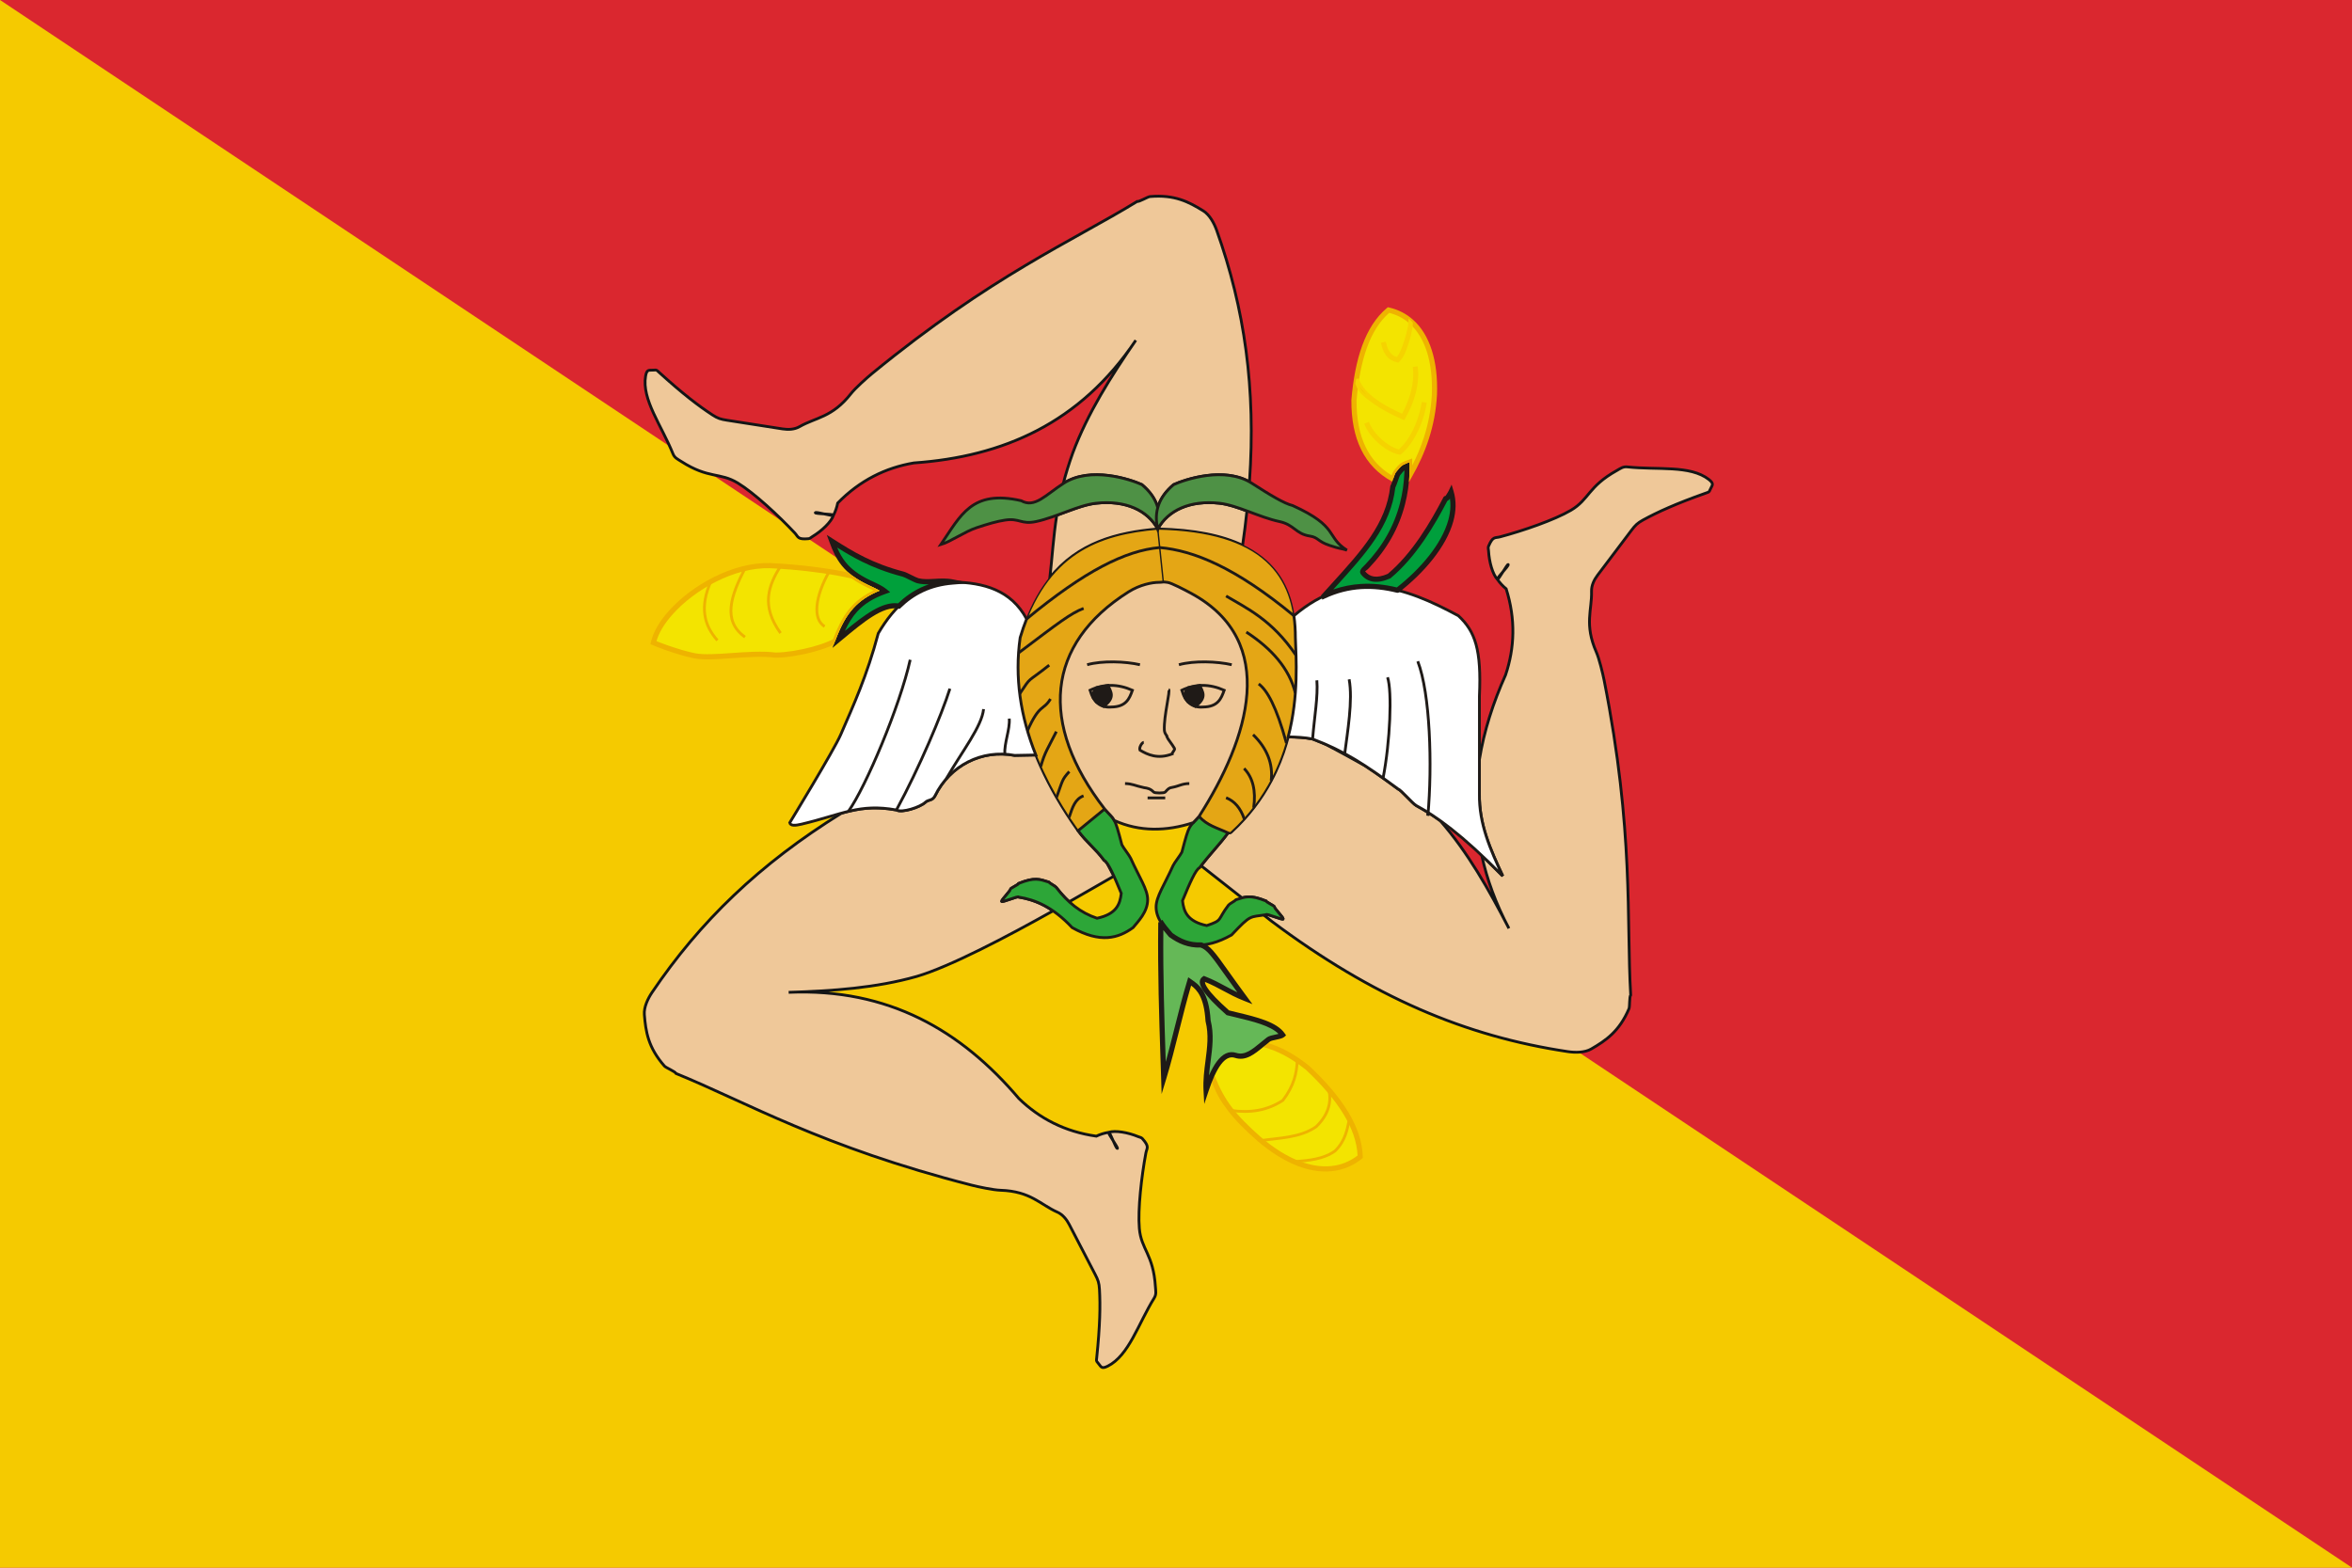 <?xml version="1.0" encoding="UTF-8" standalone="no"?>
<svg
   xmlns:dc="http://purl.org/dc/elements/1.1/"
   xmlns:cc="http://web.resource.org/cc/"
   xmlns:rdf="http://www.w3.org/1999/02/22-rdf-syntax-ns#"
   xmlns:svg="http://www.w3.org/2000/svg"
   xmlns="http://www.w3.org/2000/svg"
   xmlns:sodipodi="http://inkscape.sourceforge.net/DTD/sodipodi-0.dtd"
   xmlns:inkscape="http://www.inkscape.org/namespaces/inkscape"
   xml:space="preserve"
   width="1050"
   height="700"
   style="shape-rendering:geometricPrecision; text-rendering:geometricPrecision; image-rendering:optimizeQuality; fill-rule:evenodd; clip-rule:evenodd"
   viewBox="0 0 297 198"
   id="svg2"
   sodipodi:version="0.32"
   inkscape:version="0.43"
   sodipodi:docname="Flag_of_Sicily.svg"
   version="1.0"
   sodipodi:docbase="C:\Documents and Settings\David Nelson\Archives\Svg"><sodipodi:namedview
     inkscape:window-height="712"
     inkscape:window-width="1024"
     inkscape:pageshadow="2"
     inkscape:pageopacity="0.0"
     borderopacity="1.0"
     bordercolor="#666666"
     pagecolor="#ffffff"
     id="base"
     inkscape:zoom="0.77857143"
     inkscape:cx="525"
     inkscape:cy="350"
     inkscape:window-x="-4"
     inkscape:window-y="-4"
     inkscape:current-layer="layer3"
     gridspacingx="50px"
     gridspacingy="50px"
     showgrid="true"
     inkscape:grid-bbox="true"
     inkscape:grid-points="true"
     gridtolerance="25px" /><defs
     id="defs4"><style
       type="text/css"
       id="style6">
   
    .str1 {stroke:#1F1A17;stroke-width:0.176}
    .str2 {stroke:#1F1A17;stroke-width:0.353}
    .str0 {stroke:#131516;stroke-width:0.353}
    .str4 {stroke:#EEB300;stroke-width:0.353}
    .str3 {stroke:#F5D300;stroke-width:0.353}
    .fil6 {fill:none}
    .fil7 {fill:#1F1A17}
    .fil9 {fill:white}
    .fil12 {fill:#009F3C}
    .fil10 {fill:#00A03B}
    .fil5 {fill:#2DA638}
    .fil8 {fill:#4E9145}
    .fil11 {fill:#65B857}
    .fil1 {fill:#DA2724}
    .fil4 {fill:#E4A615}
    .fil3 {fill:#EFC899}
    .fil13 {fill:#F3E400}
    .fil0 {fill:#F5CB00}
    .fil2 {fill:#1F1A17;fill-rule:nonzero}
    .fil14 {fill:#EEB300;fill-rule:nonzero}
   
  </style></defs><g
     inkscape:groupmode="layer"
     id="layer3"
     inkscape:label="Face"><rect
       style="opacity:1;fill:#da272f;fill-opacity:1;fill-rule:nonzero;stroke:none;stroke-width:0.25;stroke-linecap:round;stroke-linejoin:round;stroke-miterlimit:4;stroke-dasharray:none;stroke-dashoffset:1;stroke-opacity:1"
       id="rect1939"
       width="297"
       height="198"
       x="0"
       y="0" /><path
       style="fill:#f5ca00;fill-opacity:1;fill-rule:evenodd;stroke:none;stroke-width:1px;stroke-linecap:butt;stroke-linejoin:miter;stroke-opacity:1"
       d="M 0,0 L 0,198 L 297,198 L 0,0 z "
       id="path2815"
       sodipodi:nodetypes="cccc" /><g
       transform="matrix(1.002,0,0,1.002,1.2344e-6,-0.445)"
       style="fill-rule:evenodd;shape-rendering:geometricPrecision;text-rendering:geometricPrecision;image-rendering:optimizeQuality;clip-rule:evenodd"
       id="g1678"><path
         class="fil3 str0"
         d="M 83.04,47.358 C 86.058,50.099 88.069,51.628 89.777,52.74 C 90.461,53.185 90.82,53.291 91.624,53.416 C 94.2,53.82 96.04,54.104 98.616,54.508 C 99.34,54.622 100.124,54.589 100.764,54.221 C 102.805,53.052 104.877,53.075 107.228,50.08 C 107.791,49.363 109.225,48.083 109.91,47.521 C 124.949,35.182 135.22,30.801 143.294,25.846 C 143.577,25.896 144.63,25.248 144.917,25.221 C 148.041,24.948 149.829,25.902 151.637,27.019 C 152.439,27.512 153.007,28.575 153.322,29.453 C 156.862,39.36 158.282,49.439 157.464,61.178 C 154.107,59.284 149.335,60.881 147.904,61.531 C 146.867,62.402 146.2,63.367 145.905,64.424 C 145.611,63.367 144.946,62.402 143.909,61.531 C 142.436,60.862 137.423,59.19 134.058,61.353 L 133.998,61.392 C 134.311,60.182 134.702,58.903 135.198,57.528 C 137.066,52.541 139.991,47.902 143.136,43.338 C 136.123,53.79 126.395,58.012 115.165,58.796 C 111.613,59.402 108.378,60.981 105.572,63.851 C 105.462,64.403 105.282,64.915 105.038,65.389 C 104.767,66.219 103.585,67.351 102.401,68.067 C 102.231,68.168 102.08,68.329 101.896,68.346 C 100.479,68.476 100.616,68.11 100.159,67.623 C 98.124,65.45 95.05,62.589 92.983,61.33 C 90.695,59.937 89.341,60.843 85.854,58.609 C 85.377,58.304 85.017,58.16 84.809,57.641 C 83.388,54.109 80.852,50.794 81.36,47.843 C 81.522,46.906 81.83,47.157 82.42,47.094 C 82.775,47.058 82.763,47.107 83.04,47.358 L 83.04,47.358 z M 145.906,67.123 C 147.173,64.784 149.96,63.46 153.701,63.88 C 154.762,63.999 155.933,64.398 157.142,64.844 C 156.992,66.265 156.81,67.711 156.598,69.185 C 153.992,67.945 150.498,67.217 145.906,67.123 L 145.906,67.123 z M 132.307,73.277 C 132.606,70.642 132.743,68.15 133.173,65.396 C 134.904,64.77 136.616,64.048 138.112,63.88 C 141.852,63.46 144.639,64.784 145.906,67.123 C 140.699,67.567 135.848,68.86 132.307,73.277 L 132.307,73.277 z M 105.038,65.389 C 104.947,65.565 102.857,64.903 102.751,65.071 C 102.661,65.217 105.09,65.228 105.038,65.389 z M 214.989,62.591 C 211.149,63.957 208.85,65.009 207.064,65.989 C 206.349,66.383 206.086,66.649 205.595,67.298 C 204.024,69.379 202.904,70.867 201.332,72.947 C 200.891,73.531 200.55,74.239 200.571,74.975 C 200.637,77.327 199.64,79.143 201.171,82.63 C 201.537,83.464 201.987,85.33 202.16,86.201 C 205.936,105.284 204.949,116.406 205.506,125.863 C 205.327,126.089 205.403,127.324 205.29,127.59 C 204.057,130.473 202.371,131.598 200.534,132.666 C 199.719,133.139 198.515,133.137 197.591,132.999 C 184.647,131.065 173.012,126.11 160.278,116.581 C 160.013,116.37 159.672,116.098 159.274,115.785 C 159.363,115.771 159.456,115.757 159.555,115.741 C 159.555,115.525 161.709,116.486 161.709,116.27 C 161.709,116.054 160.613,114.976 160.613,114.76 C 160.613,114.617 159.555,114.158 159.555,114.015 C 158.006,113.397 157.296,113.413 156.522,113.62 C 154.666,112.162 152.641,110.573 151.366,109.566 C 152.456,108.137 153.692,106.879 154.763,105.43 L 154.76,105.429 C 154.927,105.452 155.055,105.437 155.128,105.371 C 155.73,104.82 156.288,104.256 156.807,103.682 L 156.807,103.683 L 156.807,103.682 C 157.228,103.216 157.622,102.743 157.992,102.266 L 157.992,102.269 L 157.992,102.266 C 158.859,101.147 159.589,100.001 160.203,98.846 L 160.203,98.848 L 160.203,98.846 C 161.04,97.27 161.662,95.678 162.121,94.117 C 162.199,93.853 162.272,93.59 162.34,93.329 C 163.385,93.349 164.422,93.397 165.418,93.595 C 166.022,93.823 166.596,94.056 167.148,94.299 C 168.661,95.116 170.321,95.997 171.991,96.941 C 172.736,97.424 173.497,97.947 174.301,98.52 L 174.301,98.522 L 174.301,98.52 C 174.907,98.952 175.537,99.413 176.206,99.906 C 176.538,99.983 178.026,101.737 178.485,101.986 C 178.956,102.242 179.452,102.527 179.982,102.86 L 179.948,103.26 L 179.982,102.86 C 180.456,103.158 180.958,103.493 181.493,103.877 C 184.964,107.856 187.645,112.583 190.16,117.466 C 188.511,114.359 187.392,111.295 186.734,108.268 C 187.554,109.04 188.433,109.9 189.381,110.862 C 187.851,107.593 186.371,104.309 186.442,100.507 L 186.442,96.176 C 187.022,92.579 188.161,89.028 189.74,85.511 C 190.883,82.092 191.018,78.497 189.814,74.667 C 189.377,74.31 189.011,73.909 188.709,73.471 C 188.105,72.841 187.665,71.263 187.593,69.882 C 187.583,69.684 187.513,69.476 187.586,69.305 C 188.141,67.994 188.398,68.288 189.044,68.115 C 191.919,67.347 195.893,65.988 197.978,64.76 C 200.285,63.401 200.128,61.779 203.743,59.761 C 204.237,59.483 204.534,59.234 205.089,59.296 C 208.873,59.711 212.993,59.04 215.355,60.881 C 216.104,61.465 215.737,61.621 215.514,62.17 C 215.379,62.499 215.341,62.465 214.989,62.591 L 214.989,62.591 z M 162.71,91.724 L 162.711,91.725 C 162.635,92.103 162.551,92.483 162.457,92.867 C 162.551,92.483 162.634,92.102 162.71,91.724 z M 188.709,73.471 C 188.596,73.307 190.167,71.778 190.068,71.605 C 189.983,71.457 188.826,73.592 188.709,73.471 z M 138.211,171.578 C 138.633,167.524 138.675,164.996 138.559,162.962 C 138.512,162.147 138.386,161.795 138.011,161.073 C 136.81,158.759 135.951,157.107 134.751,154.792 C 134.414,154.142 133.922,153.529 133.248,153.231 C 131.098,152.277 129.889,150.595 126.082,150.474 C 125.172,150.445 123.294,150.047 122.433,149.827 C 103.586,145.013 93.974,139.329 85.2,135.757 C 85.074,135.497 83.926,135.034 83.736,134.818 C 81.666,132.463 81.376,130.456 81.204,128.338 C 81.128,127.399 81.649,126.313 82.171,125.54 C 88.207,116.6 95.712,109.348 106.05,102.94 C 108.235,102.342 110.127,102.027 112.971,102.541 C 113.65,102.941 115.962,102.195 116.624,101.562 C 116.999,101.204 117.514,101.407 117.84,100.741 C 119.701,96.937 123.736,94.867 127.869,95.661 C 128.76,95.644 129.651,95.627 130.542,95.611 L 130.542,95.61 L 130.467,95.421 C 130.683,95.97 130.916,96.519 131.162,97.067 L 131.161,97.069 L 131.162,97.067 C 131.744,98.364 132.41,99.657 133.153,100.944 L 133.153,100.944 L 133.153,100.944 C 133.966,102.354 134.872,103.757 135.866,105.155 C 137,106.689 138.017,107.359 139.151,108.893 C 139.265,108.945 139.392,109.078 139.532,109.277 C 139.814,109.795 140.095,110.323 140.372,110.867 L 140.378,110.879 C 139.138,111.584 137.134,112.754 134.746,114.11 C 134.174,113.586 133.634,112.983 133.107,112.3 C 132.975,112.128 132.306,111.802 132.169,111.631 C 131,111.265 130.406,110.989 128.384,111.796 C 128.384,111.939 127.327,112.397 127.327,112.541 C 127.327,112.756 126.231,113.835 126.231,114.051 C 126.231,114.267 128.384,113.306 128.384,113.521 C 129.762,113.751 131.182,114.204 132.709,115.258 C 126.956,118.477 119.802,122.26 115.526,123.523 C 110.4,124.972 104.931,125.36 99.391,125.527 C 111.965,124.992 121.127,130.331 128.408,138.917 C 131,141.422 134.187,143.093 138.162,143.657 C 138.672,143.416 139.191,143.259 139.717,143.175 C 140.546,142.901 142.159,143.184 143.437,143.715 C 143.619,143.791 143.838,143.817 143.96,143.957 C 144.905,145.022 144.529,145.128 144.406,145.785 C 143.861,148.71 143.374,152.882 143.584,155.293 C 143.816,157.96 145.348,158.518 145.611,162.649 C 145.649,163.215 145.746,163.59 145.451,164.065 C 143.445,167.3 142.275,171.307 139.597,172.645 C 138.747,173.07 138.764,172.671 138.365,172.234 C 138.126,171.97 138.173,171.949 138.211,171.578 L 138.211,171.578 z M 129.5,92.607 L 129.485,92.558 L 129.486,92.56 L 129.5,92.607 L 129.5,92.607 z M 136.697,104.476 L 136.285,104.812 M 139.717,143.175 C 139.914,143.144 140.617,145.221 140.815,145.205 C 140.986,145.192 139.558,143.228 139.717,143.175 z "
         id="path16"
         style="fill:#efc899;fill-rule:evenodd;stroke:#131516;stroke-width:0.353" /><g
         transform="translate(0,-6)"
         id="_144242368"
         style="fill-rule:evenodd">
   <path
   id="_142728856"
   class="fil4 str1"
   d="M 135.866,111.155 C 136.982,110.242 138.097,109.329 139.213,108.417 C 130.902,97.662 131.818,87.627 142.205,81.058 C 143.678,80.127 145.223,79.848 146.052,79.848 C 146.61,79.848 146.447,79.746 147.154,79.856 C 147.657,79.934 149.306,80.794 150.126,81.239 C 161.257,87.28 157.37,99.553 151.115,109.341 C 150.969,109.57 154.589,111.863 155.128,111.37 C 164.443,102.845 163.398,91.329 163.25,86.814 C 163.256,78.912 159.128,73.395 145.907,73.122 C 138.477,73.756 131.775,76.12 128.564,86.814 C 127.378,95.142 130.239,103.23 135.866,111.155 L 135.866,111.155 z "
   style="fill:#e4a615;stroke:#1f1a17;stroke-width:0.176" />
   <path
   id="_142718456"
   class="fil5 str2"
   d="M 135.866,111.155 C 136.982,110.242 138.097,109.329 139.213,108.417 C 140.506,109.902 140.409,109.205 141.383,112.931 C 141.573,113.316 142.334,114.274 142.493,114.628 C 143.573,117.038 144.631,118.537 144.632,119.843 C 144.633,121.419 143.401,122.607 142.792,123.368 C 140.913,124.73 138.669,125.358 135.119,123.368 C 132.627,120.718 130.46,119.867 128.385,119.521 C 128.385,119.305 126.231,120.267 126.231,120.051 C 126.231,119.835 127.328,118.756 127.328,118.54 C 127.328,118.397 128.385,117.939 128.385,117.795 C 130.406,116.989 131.001,117.264 132.17,117.631 C 132.306,117.801 132.975,118.128 133.108,118.3 C 134.579,120.205 136.144,121.484 138.251,122.188 C 140.709,121.666 141.151,120.411 141.305,119.05 C 140.391,116.833 139.647,115.12 139.151,114.893 C 138.017,113.359 137,112.689 135.866,111.155 L 135.866,111.155 z "
   style="fill:#2da638;stroke:#1f1a17;stroke-width:0.353" />
   <path
   id="_143583808"
   class="fil5 str2"
   d="M 154.763,111.43 C 153.416,110.8 152.051,110.474 151.115,109.341 C 149.822,110.826 149.919,110.129 148.945,113.856 C 148.755,114.24 147.994,115.199 147.835,115.552 C 146.755,117.962 145.697,119.462 145.696,120.768 C 145.695,122.344 146.926,123.531 147.535,124.293 C 149.414,125.654 151.659,126.282 155.209,124.293 C 157.701,121.642 157.48,122.086 159.555,121.74 C 159.555,121.525 161.709,122.486 161.709,122.27 C 161.709,122.054 160.612,120.975 160.612,120.76 C 160.612,120.616 159.555,120.158 159.555,120.014 C 157.534,119.207 156.939,119.483 155.77,119.85 C 155.634,120.02 154.965,120.347 154.832,120.519 C 153.361,122.424 154.184,122.409 152.077,123.113 C 149.618,122.591 149.177,121.335 149.023,119.975 C 149.937,117.757 150.681,116.045 151.177,115.817 C 152.311,114.284 153.629,112.963 154.763,111.43 L 154.763,111.43 z "
   style="fill:#2da638;stroke:#1f1a17;stroke-width:0.353" />
   <line
   id="_143096136"
   class="fil6 str1"
   x1="145.906"
   y1="73.122"
   x2="146.603"
   y2="79.807"
   style="fill:none;stroke:#1f1a17;stroke-width:0.176" />
   <g
   id="g23">
    <path
   id="_143225520"
   class="fil6 str2"
   d="M 146.15,75.462 C 150.463,75.841 155.722,77.995 163.061,84.057"
   style="fill:none;stroke:#1f1a17;stroke-width:0.353" />
    <path
   id="_143093656"
   class="fil6 str2"
   d="M 154.515,81.571 C 157.074,83.1 160.297,84.547 163.332,89.05"
   style="fill:none;stroke:#1f1a17;stroke-width:0.353" />
    <path
   id="_142926808"
   class="fil6 str2"
   d="M 157.067,86.117 C 160.261,88.204 162.472,90.701 163.244,93.798"
   style="fill:none;stroke:#1f1a17;stroke-width:0.353" />
    <path
   id="_143375480"
   class="fil6 str2"
   d="M 158.627,92.651 C 159.703,93.461 160.843,95.47 162.122,100.116"
   style="fill:none;stroke:#1f1a17;stroke-width:0.353" />
    <path
   id="_142933504"
   class="fil6 str2"
   d="M 157.918,99.044 C 159.689,100.776 160.45,102.711 160.203,104.848"
   style="fill:none;stroke:#1f1a17;stroke-width:0.353" />
    <path
   id="_142898016"
   class="fil6 str2"
   d="M 156.783,103.306 C 157.892,104.455 158.295,106.109 157.992,108.268"
   style="fill:none;stroke:#1f1a17;stroke-width:0.353" />
    <path
   id="_142726856"
   class="fil6 str2"
   d="M 154.515,106.999 C 155.584,107.419 156.348,108.313 156.807,109.682"
   style="fill:none;stroke:#1f1a17;stroke-width:0.353" />
   </g>
   <path
   id="_143661976"
   class="fil6 str2"
   d="M 146.15,75.462 C 141.837,75.841 136.716,78.4 129.376,84.463 M 136.551,106.757 C 135.482,107.177 135.186,108.121 134.727,109.49 M 134.753,103.702 C 133.824,104.734 133.953,104.736 133.152,106.944 M 133.125,98.66 C 132.096,100.722 131.655,101.261 131.161,103.069 M 132.386,94.544 C 131.469,96.06 131.028,95.082 129.483,98.554 M 132.224,90.285 C 129.287,92.63 130.052,91.569 128.508,93.895 M 136.559,83.13 C 134.903,83.767 133.403,84.947 128.36,88.747"
   style="fill:none;stroke:#1f1a17;stroke-width:0.353" />
   <path
   id="_143584304"
   class="fil3 str2"
   d="M 140.434,109.865 C 143.59,111.3 147.016,111.246 150.377,110.138 C 150.563,109.939 150.797,109.706 151.115,109.341 C 157.37,99.553 161.257,87.28 150.126,81.239 C 149.306,80.794 147.657,79.934 147.154,79.856 C 146.447,79.746 146.61,79.848 146.052,79.848 C 145.223,79.848 143.678,80.126 142.205,81.058 C 131.818,87.627 130.902,97.662 139.213,108.416 C 139.874,109.176 140.171,109.364 140.434,109.865 L 140.434,109.865 z "
   style="fill:#efc899;stroke:#1f1a17;stroke-width:0.353" />
   <g
   id="g34">
    <g
   id="g36">
     <path
   id="_142681768"
   class="fil6 str2"
   d="M 137.006,90.232 C 138.918,89.699 141.826,89.809 143.66,90.232"
   style="fill:none;stroke:#1f1a17;stroke-width:0.353" />
     <path
   id="_142681960"
   class="fil6 str2"
   d="M 137.368,93.449 C 139.075,92.632 140.856,92.633 142.711,93.449 C 142.336,94.514 141.913,95.546 140.039,95.564 C 138.704,95.675 137.813,94.969 137.368,93.449 L 137.368,93.449 z "
   style="fill:none;stroke:#1f1a17;stroke-width:0.353" />
     <path
   id="_21127784"
   class="fil7 str2"
   d="M 138.188,93.122 C 137.89,93.472 137.62,93.946 137.771,94.411 C 137.901,94.583 138.031,94.756 138.161,94.929 C 138.468,95.114 138.775,95.298 139.083,95.483 C 140.606,94.352 139.975,93.627 139.634,92.847 C 139.086,92.961 138.736,93.008 138.188,93.122 z "
   style="fill:#1f1a17;stroke:#1f1a17;stroke-width:0.353" />
    </g>
    <g
   id="g41">
     <path
   id="_142910416"
   class="fil6 str2"
   d="M 148.572,90.232 C 150.484,89.699 153.392,89.809 155.226,90.232"
   style="fill:none;stroke:#1f1a17;stroke-width:0.353" />
     <path
   id="_143199136"
   class="fil6 str2"
   d="M 148.934,93.449 C 150.641,92.632 152.422,92.633 154.277,93.449 C 153.902,94.514 153.479,95.546 151.605,95.564 C 150.27,95.675 149.379,94.969 148.934,93.449 z "
   style="fill:none;stroke:#1f1a17;stroke-width:0.353" />
     <path
   id="_143097016"
   class="fil7 str2"
   d="M 149.753,93.122 C 149.455,93.472 149.185,93.946 149.336,94.411 C 149.466,94.583 149.596,94.756 149.726,94.929 C 150.033,95.114 150.34,95.298 150.648,95.483 C 152.171,94.352 151.54,93.627 151.199,92.847 C 150.651,92.961 150.301,93.008 149.753,93.122 z "
   style="fill:#1f1a17;stroke:#1f1a17;stroke-width:0.353" />
    </g>
    <path
   id="_143096640"
   class="fil6 str2"
   d="M 147.27,93.345 C 147.531,93.484 146.654,96.629 146.736,98.468 C 146.76,99 147.18,99.236 147.054,99.321 C 147.193,99.642 147.701,100.227 148.012,100.778 C 148.116,100.962 147.688,101.309 147.726,101.475 C 145.914,102.169 144.633,101.578 143.659,100.994 C 143.527,100.684 143.898,100.031 144.141,100.02"
   style="fill:none;stroke:#1f1a17;stroke-width:0.353" />
    <path
   id="_142969744"
   class="fil6 str2"
   d="M 141.78,105.209 C 142.733,105.235 142.971,105.466 144.161,105.724 C 144.646,105.792 144.985,105.864 145.391,106.287 C 145.53,106.432 146.7,106.432 146.833,106.291 C 147.231,105.87 147.303,105.75 147.745,105.688 C 148.555,105.544 148.98,105.209 149.88,105.209"
   style="fill:none;stroke:#1f1a17;stroke-width:0.353" />
    <line
   id="_143198424"
   class="fil6 str2"
   x1="144.624"
   y1="107.019"
   x2="146.846"
   y2="107.019"
   style="fill:none;stroke:#1f1a17;stroke-width:0.353" />
   </g>
   <path
   id="_143037824"
   class="fil8 str2"
   d="M 145.906,73.122 C 144.639,70.784 141.852,69.46 138.112,69.88 C 135.867,70.132 133.135,71.636 130.584,72.182 C 128.672,72.592 128.501,71.722 126.659,72.003 C 125.615,72.163 124.578,72.465 123.08,72.959 C 121.582,73.453 119.743,74.752 118.564,75.089 C 121.078,71.414 122.449,68.13 128.694,69.558 C 130.405,70.523 131.746,68.839 134.058,67.353 C 137.423,65.19 142.436,66.862 143.908,67.531 C 145.77,69.095 146.435,70.96 145.906,73.122 L 145.906,73.122 z "
   style="fill:#4e9145;stroke:#1f1a17;stroke-width:0.353" />
   <path
   id="_142728176"
   class="fil8 str2"
   d="M 145.906,73.122 C 147.173,70.784 149.96,69.46 153.701,69.88 C 155.945,70.132 158.677,71.636 161.228,72.182 C 163.14,72.592 163.25,73.737 165.091,74.018 C 166.135,74.177 166.046,74.693 167.544,75.187 C 169.042,75.681 168.565,75.454 169.744,75.791 C 167.068,74.12 168.817,72.846 162.905,70.169 C 161.834,69.913 160.066,68.839 157.754,67.353 C 154.389,65.19 149.376,66.862 147.904,67.531 C 146.042,69.095 145.377,70.96 145.906,73.122 L 145.906,73.122 z "
   style="fill:#4e9145;stroke:#1f1a17;stroke-width:0.353" />
   <path
   id="_143218672"
   class="fil9 str2"
   d="M 129.376,84.463 C 127.417,80.81 123.979,79.873 120.068,79.804 C 115.436,80.172 112.714,82.813 110.683,86.275 C 109.243,91.671 107.584,95.273 105.948,99.048 C 105.106,100.995 99.524,110.15 99.524,110.15 C 99.631,110.554 100.203,110.52 101.027,110.325 C 106.163,109.108 108.263,107.69 112.971,108.541 C 113.65,108.94 115.962,108.195 116.624,107.562 C 116.998,107.203 117.513,107.407 117.839,106.741 C 119.7,102.937 123.735,100.867 127.868,101.661 C 128.76,101.644 129.65,101.627 130.542,101.61 L 130.542,101.61 C 128.602,96.753 127.849,91.828 128.563,86.814 C 128.813,85.98 129.085,85.198 129.376,84.463 z "
   style="fill:#ffffff;stroke:#1f1a17;stroke-width:0.353" />
   <path
   id="_143564360"
   class="fil6 str2"
   d="M 126.637,101.508 C 126.523,100.15 127.304,98.382 127.189,97.024 M 119.235,104.636 C 121.267,101.108 123.733,98.02 123.953,95.827 M 112.971,108.541 C 115.863,103.209 118.691,96.488 119.709,93.254 M 106.917,108.715 C 109.109,105.656 113.421,95.404 114.705,89.608"
   style="fill:none;stroke:#1f1a17;stroke-width:0.353" />
   <path
   id="_143217928"
   class="fil9 str2"
   d="M 163.061,84.057 C 170.204,77.969 177.019,80.405 183.788,84.057 C 185.919,86.031 186.705,88.335 186.442,94.19 C 186.442,98.296 186.442,102.401 186.442,106.506 C 186.371,110.308 187.851,113.593 189.38,116.861 C 184.131,111.535 180.964,109.334 178.485,107.986 C 178.026,107.737 176.538,105.983 176.206,105.906 C 172.148,102.915 169.476,101.129 165.418,99.594 C 164.422,99.396 163.385,99.349 162.34,99.329 C 163.701,94.126 163.332,89.359 163.249,86.814 C 163.25,85.858 163.189,84.938 163.06,84.057 L 163.061,84.057 L 163.061,84.057 z "
   style="fill:#ffffff;stroke:#1f1a17;stroke-width:0.353" />
   <path
   id="_143184320"
   class="fil6 str2"
   d="M 179.948,109.259 C 180.517,102.891 180.24,93.86 178.671,89.798 M 174.301,104.521 C 175.195,99.952 175.455,93.586 174.866,91.818 M 169.467,101.435 C 169.802,98.787 170.512,94.719 170.024,92.071 M 165.418,99.594 C 165.648,96.751 166.117,94.232 165.954,92.196"
   style="fill:none;stroke:#1f1a17;stroke-width:0.353" />
   <path
   id="_142917432"
   class="fil10"
   d="M 111.54,80.977 C 110.983,80.519 110.129,80.168 109.554,79.894 C 106.466,78.422 105.633,76.816 104.834,74.658 C 107.382,76.284 109.828,77.769 113.837,78.819 C 114.206,78.915 115.29,79.551 115.676,79.646 C 117.056,79.984 118.461,79.48 120.069,79.804 C 117.151,80.036 114.991,81.168 113.285,82.841 C 111.132,82.445 108.504,84.702 105.662,87.063 C 106.867,83.955 108.194,82.17 111.54,80.977 L 111.54,80.977 z "
   style="fill:#00a03b" />
   <path
   id="_142909704"
   class="fil2"
   d="M 111.743,80.724 L 111.747,80.728 L 112.185,81.092 L 111.648,81.283 C 110.028,81.861 108.9,82.578 108.037,83.521 C 107.415,84.201 106.924,85.006 106.478,85.966 C 108.92,83.952 111.185,82.245 113.175,82.496 C 114.026,81.684 114.984,81 116.085,80.487 C 116.399,80.341 116.725,80.209 117.063,80.091 C 116.574,80.104 116.091,80.082 115.6,79.961 L 115.599,79.961 C 115.366,79.904 114.965,79.704 114.574,79.508 C 114.242,79.342 113.916,79.178 113.762,79.135 L 113.758,79.134 L 113.755,79.133 C 111.726,78.602 110.092,77.96 108.644,77.246 C 107.518,76.691 106.505,76.092 105.504,75.466 C 105.794,76.143 106.125,76.759 106.588,77.328 C 107.251,78.146 108.197,78.887 109.694,79.6 L 109.694,79.602 L 110.013,79.749 C 110.57,80.006 111.251,80.32 111.742,80.721 L 111.743,80.724 L 111.743,80.724 z M 110.845,80.895 C 110.49,80.686 110.088,80.5 109.741,80.34 C 109.651,80.298 109.605,80.278 109.415,80.187 L 109.414,80.188 C 107.823,79.43 106.808,78.63 106.084,77.738 C 105.36,76.846 104.938,75.877 104.528,74.77 L 104.193,73.865 L 105.008,74.385 C 106.272,75.191 107.511,75.963 108.931,76.663 C 110.344,77.359 111.937,77.985 113.916,78.504 L 113.916,78.503 L 113.924,78.505 L 113.932,78.508 C 114.142,78.566 114.501,78.746 114.864,78.927 C 115.223,79.107 115.59,79.29 115.754,79.33 L 115.754,79.331 C 116.394,79.487 117.068,79.448 117.769,79.406 C 118.512,79.362 119.285,79.315 120.132,79.486 L 122.41,79.945 L 120.094,80.128 C 118.677,80.241 117.443,80.572 116.36,81.077 C 115.276,81.582 114.338,82.262 113.512,83.072 L 113.392,83.191 L 113.226,83.16 C 111.291,82.804 108.818,84.86 106.141,87.087 L 105.869,87.312 L 104.907,88.112 L 105.359,86.946 C 105.975,85.357 106.626,84.101 107.559,83.083 C 108.386,82.179 109.427,81.471 110.845,80.895 L 110.845,80.895 z "
   style="fill:#1f1a17;fill-rule:nonzero" />
   <path
   id="_142900416"
   class="fil11"
   d="M 146.292,122.685 C 146.197,129.965 146.484,136.837 146.655,142.362 C 147.813,138.558 148.772,133.954 149.93,130.149 C 150.81,130.759 152.027,131.51 152.246,135.112 C 152.991,138.034 151.832,140.79 151.997,143.878 C 152.933,141.083 154.117,138.951 155.714,139.471 C 157.203,139.956 158.376,138.604 159.858,137.464 C 160.199,137.201 161.377,137.139 161.645,136.897 C 160.609,135.342 157.374,134.766 154.736,134.101 C 151.829,131.524 151.11,130.263 151.75,129.818 C 153.845,130.645 154.81,131.472 156.906,132.3 C 153.344,127.483 152.605,125.929 151.349,125.555 C 151.347,125.555 151.346,125.554 151.345,125.553 C 149.831,125.621 148.623,125.08 147.536,124.293 C 147.206,123.88 146.693,123.342 146.293,122.685 C 146.292,122.685 146.292,122.685 146.292,122.685 L 146.292,122.685 z M 146.293,122.685 C 146.292,122.685 146.292,122.685 146.292,122.685"
   style="fill:#65b857" />
   <path
   id="_142904696"
   class="fil12"
   d="M 166.834,81.581 C 171.13,76.796 174.931,73.127 175.524,67.812 C 175.705,67.523 176.032,66.344 176.177,66.167 C 176.614,65.635 176.764,65.378 177.322,65.167 C 177.335,70.194 175.571,74.394 172.285,77.824 C 172.04,78.079 171.586,78.43 171.793,78.676 C 172.48,79.517 173.517,79.739 175.064,79.056 C 178.255,76.395 180.566,72.382 182.117,69.42 C 182.218,69.227 182.152,69.288 182.316,69.26 C 182.416,69.243 182.815,68.545 182.868,68.433 C 184.116,72.598 180.364,77.539 176.113,80.841 L 176.111,80.841 C 173.057,80.082 169.973,80.112 166.834,81.582 L 166.834,81.581 L 166.834,81.581 z "
   style="fill:#009f3c" />
   <path
   id="_144349000"
   class="fil2"
   d="M 166.593,81.364 C 167.082,80.819 167.477,80.385 167.858,79.966 C 171.575,75.875 174.679,72.458 175.202,67.776 L 175.211,67.696 L 175.254,67.631 C 175.328,67.506 175.444,67.172 175.556,66.85 C 175.689,66.465 175.819,66.092 175.926,65.961 L 175.927,65.961 L 176.081,65.771 C 176.443,65.322 176.64,65.078 177.209,64.863 L 177.646,64.698 L 177.648,65.167 C 177.648,65.47 177.643,65.768 177.631,66.058 C 177.604,66.75 177.543,67.425 177.449,68.08 C 177.354,68.739 177.226,69.383 177.066,70.01 C 176.289,73.049 174.748,75.724 172.52,78.049 L 172.516,78.055 L 172.514,78.057 L 172.513,78.056 C 172.471,78.1 172.424,78.145 172.376,78.192 C 172.234,78.33 172.021,78.442 172.043,78.468 L 172.045,78.47 C 172.337,78.826 172.701,79.053 173.152,79.115 C 173.621,79.181 174.196,79.079 174.894,78.776 C 176.446,77.474 177.791,75.839 178.938,74.168 C 180.1,72.474 181.058,70.743 181.827,69.275 L 181.826,69.275 L 181.869,69.188 L 181.87,69.188 C 181.905,69.115 181.921,69.08 181.989,69.025 L 181.996,69.021 C 182.068,68.966 182.112,68.954 182.175,68.948 L 182.217,68.89 L 182.216,68.89 C 182.361,68.682 182.543,68.362 182.575,68.295 L 182.936,67.527 L 183.18,68.34 L 183.182,68.348 C 183.365,68.962 183.446,69.594 183.436,70.234 C 183.426,70.868 183.326,71.511 183.151,72.154 C 182.265,75.401 179.419,78.686 176.314,81.098 L 176.225,81.166 L 176.114,81.166 L 176.112,81.166 L 176.075,81.166 L 176.034,81.156 C 174.539,80.784 173.036,80.606 171.525,80.7 C 170.019,80.794 168.502,81.16 166.973,81.876 L 166.643,82.03 L 166.527,81.684 L 166.527,81.683 L 166.467,81.504 L 166.593,81.364 L 166.593,81.364 z M 168.339,80.403 L 168.026,80.748 C 169.186,80.345 170.34,80.123 171.486,80.051 C 173.013,79.956 174.529,80.127 176.036,80.489 C 178.999,78.16 181.691,75.039 182.525,71.984 C 182.686,71.392 182.778,70.803 182.786,70.224 C 182.791,69.912 182.771,69.603 182.726,69.296 C 182.698,69.335 182.671,69.37 182.645,69.4 C 182.598,69.456 182.548,69.502 182.501,69.531 L 182.477,69.546 L 182.453,69.555 L 182.438,69.561 L 182.405,69.575 L 182.403,69.575 C 181.623,71.065 180.651,72.82 179.475,74.534 C 178.29,76.26 176.894,77.952 175.272,79.305 L 175.235,79.336 L 175.196,79.353 C 174.365,79.72 173.66,79.843 173.062,79.76 C 172.437,79.672 171.937,79.365 171.542,78.882 L 171.542,78.882 C 171.181,78.448 171.583,78.056 171.923,77.727 C 171.968,77.684 172.011,77.641 172.048,77.603 L 172.053,77.596 L 172.055,77.594 L 172.056,77.595 C 174.202,75.352 175.687,72.776 176.435,69.85 C 176.59,69.243 176.714,68.622 176.805,67.988 C 176.896,67.349 176.956,66.697 176.982,66.033 C 176.986,65.931 176.988,65.831 176.99,65.73 C 176.856,65.845 176.741,65.988 176.588,66.178 L 176.586,66.179 L 176.43,66.372 L 176.43,66.373 C 176.391,66.42 176.281,66.736 176.169,67.061 C 176.056,67.387 175.938,67.725 175.839,67.915 C 175.272,72.772 172.115,76.246 168.339,80.403 L 168.339,80.403 z "
   style="fill:#1f1a17;fill-rule:nonzero" />
   <path
   id="_143199920"
   class="fil13"
   d="M 175.56,66.837 C 172.197,65.003 170.605,61.647 170.631,56.902 C 171.059,51.767 172.337,47.746 174.985,45.522 C 178.88,46.413 180.98,50.318 180.772,56.174 C 180.562,60.1 179.348,63.427 177.609,66.469 C 177.618,66.332 177.625,66.195 177.63,66.058 C 177.642,65.768 177.647,65.47 177.647,65.167 L 177.645,64.698 L 177.208,64.863 C 176.639,65.078 176.442,65.322 176.08,65.771 L 175.926,65.961 L 175.925,65.961 C 175.819,66.09 175.691,66.456 175.56,66.837 L 175.56,66.837 z "
   style="fill:#f3e400" />
   <path
   id="_144298800"
   class="fil14"
   d="M 175.405,67.122 C 173.663,66.172 172.378,64.826 171.533,63.104 C 170.696,61.396 170.293,59.322 170.306,56.901 L 170.306,56.875 C 170.522,54.282 170.955,51.964 171.67,50.009 C 172.393,48.032 173.407,46.423 174.777,45.272 L 174.9,45.169 L 175.058,45.205 L 175.099,45.214 L 175.1,45.214 C 175.668,45.348 176.202,45.544 176.697,45.799 C 177.191,46.053 177.649,46.367 178.066,46.737 C 180.173,48.604 181.248,51.889 181.097,56.186 L 181.097,56.191 C 180.99,58.182 180.628,60.023 180.073,61.752 C 179.518,63.48 178.77,65.093 177.892,66.63 L 177.549,67.23 C 177.587,66.845 177.615,66.455 177.631,66.058 C 177.642,65.768 177.648,65.47 177.647,65.167 L 177.645,64.698 L 177.208,64.863 C 176.639,65.078 176.442,65.322 176.08,65.771 L 175.926,65.961 L 175.925,65.961 C 175.818,66.092 175.688,66.465 175.555,66.85 L 175.451,67.147 L 175.405,67.122 L 175.405,67.122 z M 172.116,62.819 C 172.846,64.306 173.929,65.492 175.381,66.362 C 175.404,66.3 175.428,66.24 175.449,66.185 L 175.451,66.185 C 175.523,66.001 175.598,65.848 175.673,65.756 L 175.774,65.633 L 175.827,65.567 C 176.017,65.331 176.165,65.147 176.354,64.983 C 176.548,64.815 176.77,64.681 177.093,64.559 L 177.531,64.394 L 177.968,64.23 L 177.97,64.698 L 177.971,65.117 C 178.554,63.977 179.057,62.794 179.455,61.554 C 179.993,59.878 180.345,58.091 180.447,56.158 C 180.591,52.063 179.594,48.958 177.636,47.223 C 177.261,46.891 176.848,46.607 176.4,46.377 C 175.987,46.164 175.542,45.998 175.069,45.878 C 173.853,46.944 172.943,48.42 172.28,50.231 C 171.588,52.125 171.167,54.387 170.956,56.928 C 170.946,59.239 171.327,61.209 172.116,62.819 L 172.116,62.819 z "
   style="fill:#eeb300;fill-rule:nonzero" />
   <path
   id="_144342424"
   class="fil13"
   d="M 159.107,138.07 C 160.985,138.512 162.885,139.517 164.805,141.061 C 168.809,144.828 171.318,148.565 171.417,152.253 C 168.086,154.914 163.431,154.074 158.678,150.012 C 155.453,147.154 154.065,145.448 152.722,141.996 L 152.722,141.996 L 152.749,141.937 L 152.761,141.912 L 152.799,141.83 L 152.8,141.827 L 152.838,141.748 L 152.85,141.721 L 152.876,141.668 L 152.902,141.615 L 152.915,141.588 L 152.953,141.512 L 152.954,141.51 L 152.994,141.433 L 153.006,141.41 L 153.033,141.357 L 153.058,141.311 L 153.074,141.281 L 153.111,141.213 L 153.114,141.208 L 153.155,141.135 L 153.164,141.118 L 153.195,141.064 L 153.219,141.023 L 153.237,140.993 L 153.273,140.932 L 153.278,140.925 L 153.319,140.857 L 153.35,140.807 L 153.367,140.78 L 153.403,140.725 L 153.439,140.671 L 153.445,140.661 L 153.531,140.537 L 153.551,140.509 L 153.575,140.477 L 153.618,140.418 L 153.662,140.361 L 153.666,140.355 L 153.705,140.306 L 153.724,140.282 L 153.75,140.251 L 153.783,140.211 L 153.794,140.198 L 153.84,140.147 L 153.842,140.144 L 153.884,140.098 C 153.944,140.033 154.004,139.972 154.066,139.916 L 154.067,139.914 L 154.083,139.899 L 154.114,139.871 L 154.145,139.844 L 154.161,139.831 L 154.207,139.793 L 154.208,139.792 L 154.256,139.755 L 154.271,139.744 L 154.272,139.744 C 154.311,139.714 154.351,139.687 154.39,139.661 L 154.398,139.656 L 154.401,139.654 L 154.449,139.624 L 154.462,139.616 L 154.499,139.595 L 154.501,139.594 L 154.548,139.569 L 154.591,139.546 L 154.598,139.543 L 154.647,139.52 L 154.685,139.504 L 154.708,139.495 L 154.799,139.462 L 154.85,139.447 L 154.88,139.439 L 154.919,139.429 L 154.928,139.427 L 154.954,139.421 L 154.996,139.413 L 155.006,139.411 L 155.059,139.403 L 155.066,139.402 L 155.074,139.402 C 155.114,139.397 155.155,139.394 155.196,139.392 L 155.209,139.392 L 155.246,139.392 L 155.297,139.393 C 155.36,139.396 155.425,139.402 155.49,139.414 L 155.491,139.414 L 155.493,139.414 L 155.498,139.415 C 155.542,139.423 155.587,139.433 155.632,139.446 L 155.646,139.45 L 155.714,139.471 L 155.772,139.488 L 155.784,139.492 L 155.829,139.504 L 155.871,139.514 C 155.907,139.523 155.942,139.531 155.978,139.537 L 155.99,139.54 L 155.999,139.542 C 156.085,139.557 156.171,139.566 156.256,139.57 L 156.262,139.57 C 156.413,139.576 156.562,139.564 156.709,139.536 L 156.718,139.535 L 156.762,139.526 L 156.764,139.525 L 156.805,139.516 L 156.815,139.514 L 156.846,139.506 L 156.868,139.5 L 156.91,139.489 L 156.92,139.486 L 156.973,139.47 L 156.974,139.47 C 157.165,139.41 157.353,139.326 157.54,139.224 L 157.544,139.221 L 157.596,139.192 L 157.603,139.189 L 157.647,139.163 L 157.665,139.152 L 157.727,139.115 L 157.75,139.101 L 157.789,139.077 L 157.802,139.069 L 157.914,138.995 L 157.956,138.967 L 157.977,138.952 L 158.102,138.865 L 158.111,138.859 C 158.171,138.816 158.229,138.772 158.289,138.727 L 158.317,138.706 L 158.352,138.679 L 158.369,138.666 L 158.415,138.631 L 158.421,138.626 L 158.473,138.585 L 158.479,138.581 L 158.526,138.544 L 158.541,138.532 L 158.578,138.503 L 158.605,138.481 L 158.63,138.461 L 158.668,138.43 L 158.682,138.419 L 158.732,138.378 L 158.735,138.376 L 158.788,138.333 L 158.795,138.327 L 158.841,138.289 L 158.86,138.274 L 158.894,138.246 L 158.924,138.221 L 158.947,138.202 L 158.989,138.167 L 159,138.158 L 159.053,138.114 L 159.054,138.114 L 159.107,138.07 L 159.107,138.07 z M 154.708,139.495 C 154.738,139.483 154.769,139.472 154.799,139.462"
   style="fill:#f3e400" />
   <path
   id="_144282088"
   class="fil14"
   d="M 159.797,137.926 C 159.863,137.946 159.937,137.962 160.004,137.983 C 160.282,138.072 160.554,138.17 160.819,138.276 C 162.207,138.832 163.604,139.679 165.008,140.808 L 165.027,140.825 C 167.049,142.727 168.697,144.626 169.853,146.518 C 171.022,148.431 171.691,150.342 171.742,152.246 L 171.746,152.407 L 171.618,152.508 L 171.61,152.515 L 171.61,152.515 C 171.125,152.902 170.609,153.219 170.069,153.465 C 169.529,153.712 168.965,153.888 168.382,153.993 C 165.424,154.525 161.962,153.246 158.467,150.26 L 158.464,150.256 C 156.833,148.811 155.665,147.655 154.735,146.424 C 153.854,145.257 153.362,144.451 152.716,142.845 C 152.736,142.799 152.878,142.384 153.067,142.022 C 153.71,143.653 154.377,144.871 155.254,146.031 C 156.158,147.228 157.298,148.356 158.889,149.767 L 158.89,149.766 C 162.231,152.621 165.505,153.851 168.268,153.354 C 168.798,153.259 169.31,153.099 169.799,152.875 C 170.245,152.672 170.675,152.412 171.086,152.098 C 171.006,150.368 170.375,148.619 169.298,146.856 C 168.176,145.02 166.569,143.168 164.591,141.306 C 163.241,140.222 161.902,139.41 160.578,138.879 C 160.314,138.773 160.057,138.681 159.808,138.601 C 159.62,138.541 159.39,138.473 159.191,138.422 C 159.191,138.422 159.81,137.929 159.797,137.926 L 159.797,137.926 z "
   style="fill:#eeb300;fill-rule:nonzero" />
   <path
   id="_143584800"
   class="fil13"
   d="M 105.24,87.253 C 103.335,88.266 99.824,89.014 97.747,89.02 C 94.42,88.609 89.874,89.559 87.554,89.108 C 85.852,88.776 83.462,87.93 82.35,87.449 C 83.289,83.195 90.647,77.565 97.033,77.742 C 99.975,77.876 104.043,78.266 107.51,79.078 C 108.035,79.461 108.66,79.829 109.414,80.188 L 109.414,80.187 C 109.605,80.278 109.651,80.298 109.741,80.34 C 110.088,80.5 110.49,80.686 110.845,80.895 C 109.427,81.471 108.386,82.179 107.558,83.083 C 106.626,84.101 105.975,85.357 105.359,86.946 L 105.24,87.253 L 105.24,87.253 z "
   style="fill:#f3e400" />
   <path
   id="_143543560"
   class="fil14"
   d="M 105.065,87.704 C 104.895,87.785 104.713,87.865 104.522,87.943 L 104.521,87.943 C 104.201,88.074 103.866,88.197 103.525,88.309 C 103.178,88.423 102.816,88.53 102.447,88.629 L 102.447,88.629 C 100.805,89.068 99.017,89.341 97.747,89.344 L 97.72,89.345 L 97.707,89.343 L 97.689,89.341 C 96.039,89.14 94.066,89.278 92.227,89.408 C 90.389,89.537 88.68,89.658 87.493,89.427 L 87.482,89.425 L 87.48,89.425 C 87.246,89.379 86.988,89.32 86.714,89.253 C 86.436,89.184 86.164,89.111 85.905,89.037 C 84.509,88.639 83.034,88.098 82.222,87.746 L 81.974,87.639 L 82.033,87.377 L 82.046,87.324 L 82.046,87.321 C 82.191,86.695 82.468,86.041 82.853,85.382 C 83.233,84.734 83.719,84.08 84.29,83.441 C 87.198,80.192 92.371,77.288 97.041,77.417 L 97.047,77.417 L 97.095,77.419 C 97.522,77.439 97.96,77.463 98.401,77.492 C 98.87,77.523 99.343,77.558 99.81,77.598 C 102.07,77.791 104.603,78.115 106.929,78.615 C 107.56,79.168 108.361,79.686 109.413,80.188 L 109.414,80.187 C 109.605,80.278 109.65,80.298 109.74,80.34 C 110.088,80.5 110.489,80.686 110.844,80.895 C 109.426,81.471 108.385,82.179 107.558,83.083 C 106.626,84.101 105.975,85.357 105.359,86.946 L 105.065,87.704 z M 104.276,87.343 L 104.276,87.343 C 104.523,87.242 104.76,87.135 104.981,87.022 L 105.056,86.829 C 105.368,86.022 105.692,85.297 106.056,84.643 C 106.424,83.982 106.835,83.393 107.319,82.864 C 107.75,82.393 108.237,81.973 108.799,81.597 C 109.194,81.332 109.626,81.091 110.099,80.868 C 109.934,80.788 109.763,80.708 109.604,80.635 L 109.605,80.634 L 109.583,80.624 L 109.53,80.6 L 109.528,80.603 L 109.273,80.482 C 108.897,80.302 108.544,80.115 108.213,79.922 L 108.212,79.923 C 107.913,79.749 107.635,79.568 107.375,79.381 C 104.93,78.813 102.186,78.454 99.757,78.247 C 99.262,78.205 98.796,78.17 98.361,78.141 C 97.899,78.112 97.465,78.087 97.067,78.068 L 97.019,78.066 C 92.545,77.945 87.575,80.743 84.774,83.874 C 84.23,84.481 83.77,85.1 83.413,85.71 C 83.105,86.236 82.874,86.758 82.734,87.259 C 83.551,87.595 84.84,88.057 86.082,88.411 C 86.363,88.491 86.629,88.563 86.869,88.622 C 87.115,88.683 87.363,88.739 87.605,88.786 L 87.605,88.786 L 87.615,88.788 C 88.719,89.003 90.388,88.885 92.183,88.759 C 94.052,88.627 96.058,88.486 97.767,88.695 L 97.768,88.695 L 97.774,88.695 C 98.986,88.689 100.697,88.423 102.279,88 L 102.28,88 C 102.636,87.906 102.987,87.801 103.324,87.691 C 103.664,87.579 103.984,87.463 104.276,87.343 L 104.276,87.343 z "
   style="fill:#eeb300;fill-rule:nonzero" />
   <path
   id="_142728456"
   class="fil14 str3"
   d="M 172.415,59.843 L 172.421,59.858 C 172.512,60.077 172.628,60.297 172.764,60.512 C 172.9,60.73 173.06,60.946 173.234,61.156 C 174.107,62.208 175.363,63.091 176.347,63.281 C 176.512,63.137 176.678,62.974 176.84,62.795 C 177.019,62.599 177.195,62.383 177.364,62.151 C 178.244,60.946 178.996,59.254 179.327,57.305 L 179.604,57.352 C 179.265,59.344 178.494,61.079 177.591,62.316 C 177.414,62.559 177.231,62.783 177.048,62.984 C 176.863,63.188 176.674,63.372 176.485,63.532 L 176.483,63.533 L 176.477,63.538 L 176.428,63.579 L 176.366,63.568 C 175.31,63.394 173.948,62.456 173.018,61.336 C 172.837,61.118 172.671,60.891 172.527,60.661 C 172.382,60.431 172.258,60.197 172.162,59.966 L 172.156,59.951 L 172.415,59.843 L 172.415,59.843 z M 171.079,54.219 C 171.424,55.283 172.313,56.2 173.392,56.971 C 174.447,57.724 175.681,58.339 176.774,58.821 C 176.904,58.586 177.028,58.347 177.142,58.11 C 177.272,57.839 177.395,57.561 177.508,57.278 C 178.082,55.838 178.393,54.3 178.236,52.848 L 178.515,52.818 C 178.678,54.319 178.358,55.901 177.768,57.381 C 177.654,57.667 177.529,57.952 177.394,58.231 C 177.258,58.514 177.116,58.788 176.969,59.05 L 176.959,59.068 L 176.897,59.18 L 176.78,59.129 C 175.644,58.633 174.34,57.993 173.23,57.199 C 172.106,56.397 171.351,55.914 170.985,54.784 L 171.079,54.219 z M 174.506,49.718 C 174.68,50.458 174.94,50.907 175.234,51.188 C 175.499,51.443 175.799,51.566 176.089,51.649 C 176.227,51.503 176.353,51.323 176.468,51.121 C 176.585,50.915 176.69,50.685 176.784,50.441 L 176.785,50.441 C 177.265,49.192 177.655,47.768 177.683,46.981 L 177.879,47.177 C 177.851,47.981 177.54,49.258 177.046,50.541 L 177.046,50.542 C 176.947,50.799 176.836,51.042 176.712,51.26 C 176.586,51.482 176.447,51.679 176.293,51.842 L 176.291,51.844 L 176.232,51.904 L 176.174,51.962 L 176.096,51.941 C 175.745,51.848 175.375,51.711 175.04,51.39 C 174.71,51.074 174.42,50.581 174.232,49.782 L 174.506,49.718 L 174.506,49.718 z "
   style="fill:#eeb300;fill-rule:nonzero;stroke:#f5d300;stroke-width:0.353" />
   <path
   id="_142684072"
   class="fil6 str4"
   d="M 89.571,79.75 C 88.164,82.995 88.719,85.243 90.407,87.158 M 93.891,78.081 C 92.143,81.468 90.976,84.689 93.89,86.742 M 98.358,77.815 C 96.858,80.23 95.859,82.776 98.368,86.244 M 104.495,78.491 C 102.714,81.657 102.384,84.463 103.923,85.413"
   style="fill:none;stroke:#eeb300;stroke-width:0.353" />
   <path
   id="_143375408"
   class="fil6 str4"
   d="M 163.482,140.081 C 163.433,141.743 163.027,143.371 161.671,145.142 C 159.703,146.436 157.542,146.757 155.138,146.414 M 167.476,143.838 C 167.81,145.428 167.393,146.974 165.876,148.456 C 163.804,149.904 161.1,149.865 158.917,150.214 M 170.05,147.516 C 169.761,148.887 169.533,150.263 168.244,151.524 C 166.811,152.552 164.953,152.726 163.081,152.874"
   style="fill:none;stroke:#eeb300;stroke-width:0.353" />
   <path
   id="_144236272"
   class="fil2"
   d="M 145.965,122.851 L 145.967,122.681 L 146.292,122.685 L 146.437,122.395 L 146.438,122.395 L 146.522,122.437 L 146.57,122.516 C 146.851,122.976 147.197,123.385 147.488,123.728 C 147.579,123.835 147.666,123.936 147.76,124.052 C 148.272,124.42 148.809,124.73 149.389,124.938 C 149.978,125.15 150.618,125.26 151.331,125.228 L 151.428,125.224 L 151.479,125.254 C 152.48,125.57 153.146,126.505 154.835,128.881 C 155.454,129.75 156.214,130.819 157.166,132.106 L 157.84,133.018 L 156.787,132.602 C 155.721,132.182 154.947,131.763 154.173,131.345 C 153.476,130.968 152.777,130.59 151.859,130.213 C 151.837,130.362 151.937,130.612 152.182,130.98 C 152.624,131.641 153.494,132.563 154.889,133.804 C 155.289,133.904 155.585,133.976 155.89,134.049 C 158.326,134.634 160.934,135.261 161.908,136.707 L 161.909,136.706 L 161.913,136.712 L 162.074,136.947 L 161.862,137.139 C 161.664,137.316 161.265,137.402 160.855,137.488 C 160.527,137.558 160.187,137.63 160.062,137.717 L 160.062,137.717 L 160.05,137.726 L 160.049,137.726 C 159.806,137.914 159.541,138.133 159.284,138.345 C 158.073,139.346 157.001,140.232 155.613,139.78 C 154.973,139.571 154.393,139.924 153.867,140.626 C 153.278,141.411 152.763,142.613 152.305,143.981 L 151.764,145.598 L 151.673,143.895 C 151.603,142.585 151.764,141.343 151.923,140.125 C 152.139,138.463 152.35,136.841 151.93,135.192 L 151.923,135.163 L 151.921,135.131 C 151.742,132.174 150.873,131.24 150.11,130.674 C 149.586,132.444 149.097,134.39 148.608,136.335 C 148.079,138.435 147.55,140.536 146.966,142.456 L 146.392,144.343 L 146.331,142.371 C 146.306,141.562 146.276,140.68 146.246,139.776 C 146.082,134.804 145.89,128.978 145.965,122.851 L 145.965,122.851 z M 146.607,123.682 C 146.558,129.487 146.739,135.011 146.895,139.755 L 146.914,140.287 C 147.277,138.959 147.627,137.568 147.977,136.177 C 148.505,134.077 149.035,131.975 149.619,130.055 L 149.748,129.629 L 150.114,129.881 L 150.181,129.928 C 151.108,130.568 152.34,131.418 152.568,135.06 C 153.008,136.816 152.791,138.491 152.567,140.209 C 152.49,140.801 152.412,141.398 152.361,142.004 C 152.664,141.314 152.992,140.711 153.348,140.236 C 154.046,139.305 154.858,138.85 155.814,139.161 C 156.862,139.503 157.805,138.724 158.869,137.844 C 159.114,137.641 159.366,137.433 159.659,137.207 L 159.666,137.202 L 159.678,137.193 L 159.682,137.19 C 159.914,137.024 160.323,136.937 160.72,136.853 C 160.862,136.823 161,136.792 161.119,136.763 C 160.111,135.729 157.857,135.188 155.74,134.68 C 155.333,134.582 154.921,134.483 154.656,134.417 L 154.58,134.398 L 154.52,134.344 C 153.046,133.037 152.121,132.056 151.643,131.341 C 151.057,130.463 151.078,129.889 151.564,129.551 L 151.706,129.451 L 151.869,129.515 C 152.929,129.934 153.706,130.353 154.481,130.772 C 154.944,131.023 155.406,131.272 155.931,131.521 C 155.291,130.643 154.761,129.896 154.306,129.257 C 152.718,127.024 152.087,126.138 151.298,125.879 C 150.522,125.907 149.82,125.782 149.171,125.549 C 148.51,125.312 147.909,124.965 147.345,124.556 L 147.307,124.528 L 147.276,124.487 L 147.274,124.484 L 147.274,124.484 C 147.206,124.399 147.101,124.277 146.992,124.147 C 146.87,124.004 146.74,123.848 146.607,123.682 L 146.607,123.682 z "
   style="fill:#1f1a17;fill-rule:nonzero" />
  </g></g></g></svg>